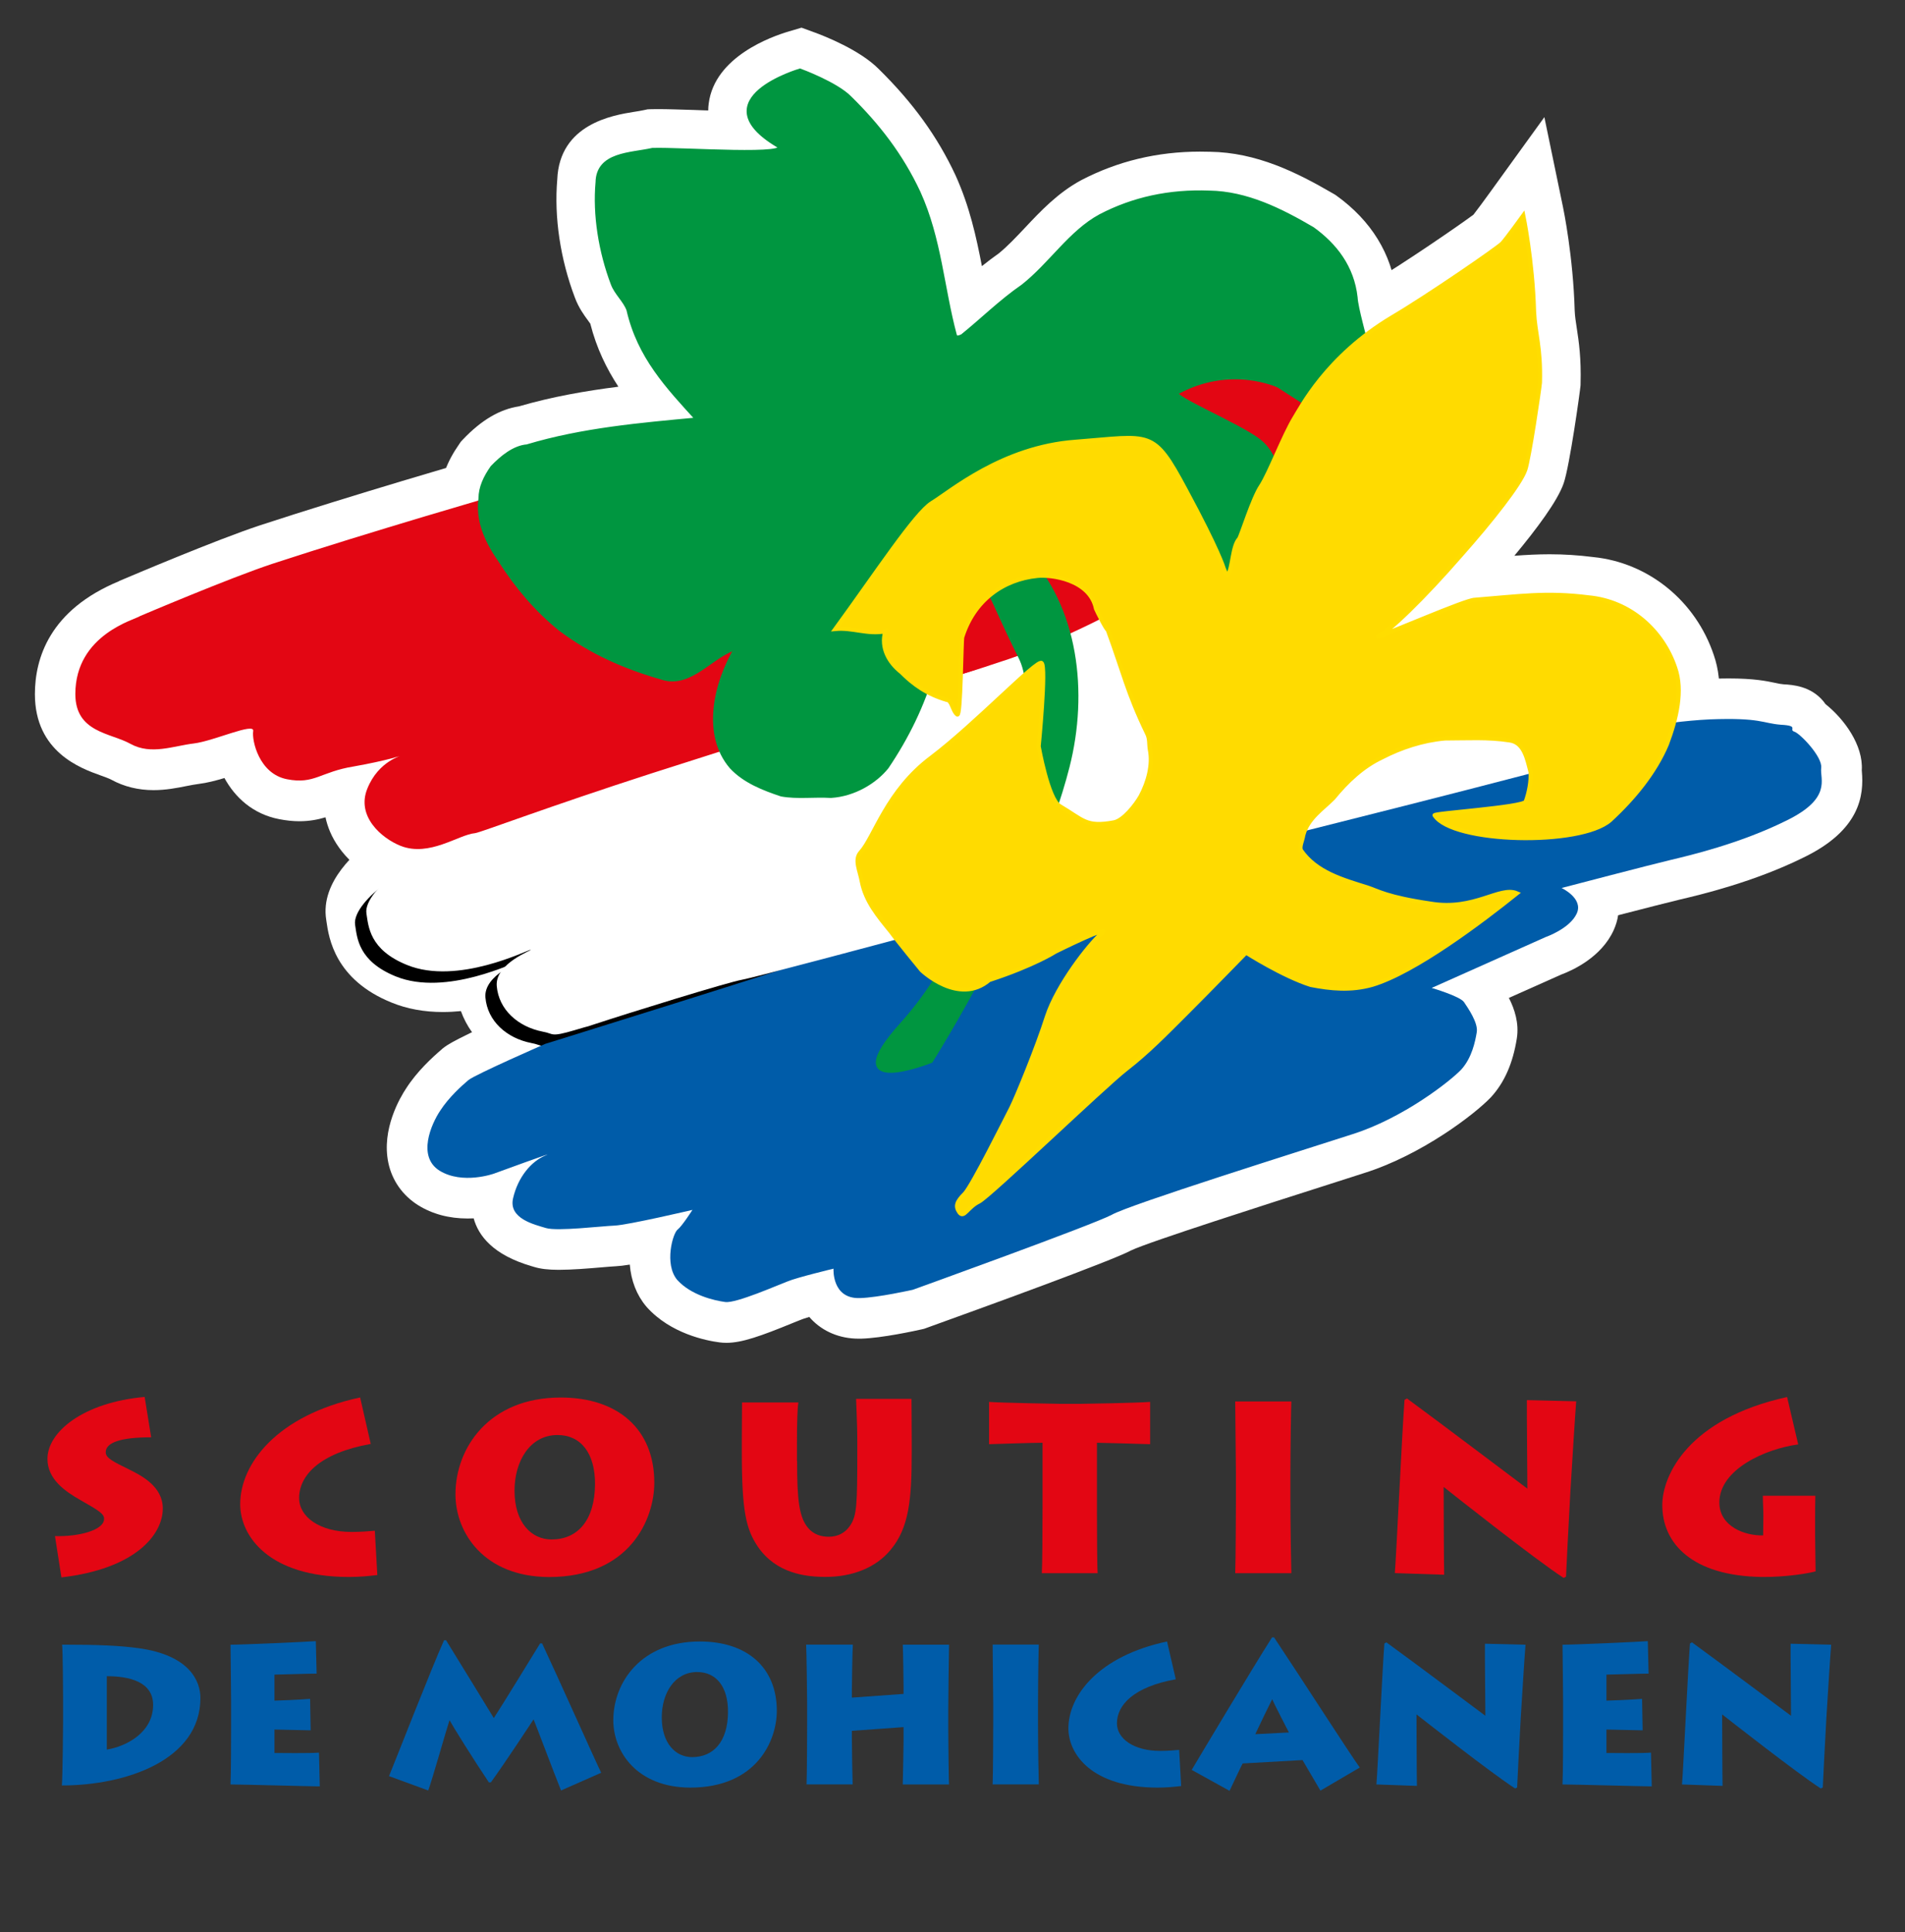 <?xml version="1.0" encoding="utf-8"?>
<!-- Generator: Adobe Illustrator 24.2.1, SVG Export Plug-In . SVG Version: 6.00 Build 0)  -->
<svg version="1.1" xmlns="http://www.w3.org/2000/svg" xmlns:xlink="http://www.w3.org/1999/xlink" x="0px" y="0px"
	 viewBox="0 0 265.76 269.5" style="enable-background:new 0 0 265.76 269.5;" xml:space="preserve">
<rect x="0" y="0" width="265.76" height="269.5" fill="#333333" stroke="none"/>
<style type="text/css">
	.st0{fill:#FFFFFF;}
	.st1{fill:#005CA9;}
	.st2{fill:#E30613;}
	.st3{fill:#009640;stroke:#009640;stroke-width:0.576;}
	.st4{fill:#FFDB00;stroke:#FFDD00;stroke-width:0.576;}
</style>
<g id="Layer_4">
	<path class="st0" d="M134.21,175.04c-2.02,0-3.85-0.98-5.04-2.7c-1.02-1.46-2.89-5.28,1.12-9.55c0.66-0.99,2.35-4.16,5.02-9.43
		c0.33-0.65,0.58-1.15,0.73-1.43c0.43-0.85,2.44-5.67,3.86-9.66c-1.64,0.94-3.47,1.43-5.38,1.43c-5.18,0-9.14-3.55-9.88-4.26
		l-0.24-0.23l-0.21-0.25c-0.33-0.4-3.21-3.9-4.43-5.55l-0.23-0.29c-1.82-2.25-4.09-5.05-4.87-9.06l-0.01-0.05l-0.01-0.05
		c-0.04-0.24-0.11-0.47-0.17-0.7c-0.41-1.53-1.36-5.11,1.39-8.15c0.23-0.32,0.74-1.27,1.11-1.97c1.68-3.16,4.21-7.9,9.34-11.82
		c-1.56-0.88-3-1.99-4.43-3.39c-1.51-1.27-2.64-2.78-3.36-4.42c-0.45-0.06-0.83-0.11-1.13-0.11c-0.07,0-0.14,0-0.21,0.01
		l-12.84,1.48l7.61-10.45c1.42-1.96,2.84-3.95,4.19-5.86c5.52-7.78,8.28-11.59,10.88-13.19c0.39-0.24,0.82-0.55,1.36-0.92
		c3.6-2.5,11.09-7.72,21.24-8.46c1.04-0.08,1.99-0.17,2.86-0.24c1.95-0.17,3.49-0.31,4.91-0.31c7.54,0,10.08,4.73,13.02,10.22
		c0.04,0.06,0.07,0.13,0.1,0.19c0.24-0.46,0.48-0.87,0.73-1.24c0.28-0.43,1.11-2.28,1.66-3.51c0.93-2.06,1.89-4.2,2.84-5.76
		c0.1-0.15,0.16-0.27,0.25-0.41c1.42-2.42,5.73-9.8,15.29-15.51c4.61-2.73,12.48-8.15,14.28-9.5c0.5-0.64,1.53-2.03,2.35-3.17
		l7.54-10.43l2.61,12.6c0.06,0.28,1.41,6.86,1.62,14.38c0.03,0.77,0.15,1.54,0.3,2.51c0.28,1.83,0.62,4.11,0.52,7.72l0,0.13
		l-0.01,0.13c-0.05,0.68-1.51,11.2-2.35,13.61c-0.84,2.45-3.79,6.39-6.88,10.1c1.62-0.12,3.24-0.21,4.92-0.21
		c2.03,0,4.02,0.13,6.08,0.39c7.71,0.77,14.31,6.13,16.83,13.68c1.35,3.89,0.96,8.64-1.23,14.46l-0.04,0.1l-0.04,0.1
		c-1.83,4.34-4.96,8.57-9.32,12.57l-0.06,0.05l-0.06,0.05c-2.1,1.83-5.24,2.81-8.32,3.33l2.54,1.09l-7.38,5.91
		c-9.51,7.62-16.97,12.26-22.17,13.79c-1.83,0.51-3.61,0.75-5.51,0.75c-1.72,0-3.54-0.2-5.72-0.62l-0.31-0.06l-0.31-0.1
		c-2.13-0.67-4.44-1.78-6.34-2.8c-1.65,1.68-3.67,3.74-5.3,5.37l-0.75,0.75c-2.73,2.74-5.09,5.1-8.18,7.51
		c-1.19,0.92-5.7,5.1-9.32,8.46c-8.98,8.32-10.71,9.84-12.01,10.54c-0.07,0.06-0.13,0.13-0.19,0.19
		C138.36,173.48,136.78,175.04,134.21,175.04L134.21,175.04z M188.29,116.94c1.05,0.48,2.33,0.88,3.65,1.29l0.53,0.16
		c0.47,0.15,0.84,0.3,1.26,0.47c0.97,0.38,2.27,0.9,5.92,1.47c-1.79-0.84-3.28-1.97-4.27-3.49l-1.28-1.97l0.48-2.32
		c0.15-0.68,0.36-1.26,0.63-1.76c-1.6,0.76-3.09,2.04-4.84,4.17l-0.17,0.21l-0.19,0.19c-0.42,0.42-0.88,0.83-1.34,1.24
		C188.54,116.71,188.42,116.82,188.29,116.94L188.29,116.94z M151.78,108.21c0.32,0.2,0.61,0.39,0.88,0.57
		c0.26,0.17,0.57,0.37,0.77,0.49c0.01,0,0.02,0,0.04,0c0.24-0.27,0.51-0.64,0.71-0.96c0.63-1.24,0.76-2.23,0.69-2.61
		c-0.11-0.6-0.15-1.06-0.17-1.41c-1.67-3.51-2.56-6.02-3.47-8.72c-0.04,2.06-0.25,4.74-0.59,8.29
		C150.95,105.5,151.42,107.25,151.78,108.21L151.78,108.21z M145.38,85.96l-0.02,0l-0.09,0c-1.59,0.16-3.59,0.83-4.87,2.92
		c1.94-1.58,3.14-2.09,4.84-2.09h1.99l0.47,0.37c-0.02-0.05-0.04-0.1-0.06-0.16l-0.19-0.48l-0.03-0.13
		C147.01,86.19,146.17,85.96,145.38,85.96L145.38,85.96z"/>
	<path class="st0" d="M124.25,155.02c-4.69,0-6.43-3.11-6.86-4.07c-2.14-4.82,2.17-9.59,4.23-11.89
		c12.38-13.71,18.06-40.18,15.7-44.83c-0.38-0.75-0.71-1.44-1.02-2.07c-1.38,6.22-4.01,12.23-7.89,17.98l-0.13,0.19l-0.15,0.18
		c-2.81,3.51-7.35,5.86-11.86,6.15l-0.34,0.02l-0.34-0.02c-0.33-0.02-0.67-0.02-0.99-0.02c-0.41,0-0.82,0.01-1.23,0.02l-0.1,0
		c-0.49,0.01-0.98,0.02-1.46,0.02c-1,0-2.33-0.03-3.8-0.3l-0.4-0.07l-0.38-0.13c-3.28-1.09-6.68-2.5-9.33-5.35l-0.07-0.08
		l-0.07-0.08c-2.62-3.04-3.66-6.64-3.67-10.26c-0.09,0-0.19,0-0.28,0c-1,0-2-0.15-2.98-0.44l0.01,0c-6.55-1.9-11.52-4.29-16.12-7.75
		l-0.08-0.06l-0.08-0.07c-3.62-2.94-6.74-6.5-9.53-10.87c-2.89-4.15-4.07-8.12-3.63-12.12c0.09-2.38,0.96-4.72,2.66-7.15l0.24-0.35
		l0.29-0.31c2.56-2.69,5.12-4.2,7.81-4.61c4.6-1.34,9.25-2.15,13.87-2.74c-1.66-2.53-3.05-5.38-3.92-8.79
		c-0.09-0.13-0.21-0.29-0.3-0.42c-0.56-0.76-1.33-1.81-1.85-3.22c-2.03-5.35-2.91-11.21-2.46-16.46c0.3-7.77,7.81-8.98,10.66-9.44
		c0.5-0.08,0.98-0.15,1.43-0.25l0.51-0.11l0.52-0.02c0.28-0.01,0.6-0.01,0.97-0.01c1.28,0,3.01,0.06,5.01,0.12l0.78,0.03
		c0.39,0.01,0.79,0.02,1.18,0.04c0-0.34,0.03-0.67,0.07-0.98c0.84-6.52,8.75-9.33,11.16-10.04l1.79-0.53l1.75,0.64
		c1.46,0.53,6.37,2.46,9.01,5.12l-0.01-0.01c4.79,4.71,8.2,9.42,10.73,14.84c1.97,4.35,2.89,8.57,3.68,12.67
		c0.75-0.6,1.54-1.2,2.36-1.78c1.22-0.99,2.4-2.25,3.65-3.57c2.14-2.28,4.57-4.87,7.83-6.63c5.09-2.66,10.64-3.99,16.57-3.99
		c0.47,0,0.94,0.01,1.41,0.02c6.49,0.09,12.09,2.86,17.18,5.83l0.23,0.13l0.22,0.15c4.85,3.48,7.74,8.17,8.34,13.54l0.02,0.18
		l0.01,0.18c0.06,0.56,0.62,2.74,0.89,3.79c0.26,1,0.48,1.88,0.58,2.4l0.01,0.05l0.01,0.05c0.74,4.07-0.25,7.61-1.28,10.18
		l12.2,7.87l-18.83,0.24c-0.08,0-0.16,0-0.23,0c-0.98,0-1.53-0.13-4.5-1.95c1.13,3.4,1.25,6.74,1.16,7.93l-0.01,0.18l-0.03,0.18
		c-0.68,4.75-8.22,15.1-14.24,15.1c-0.71,0-1.4-0.11-2.05-0.34c-0.22,0.03-0.52,0.07-0.76,0.11c-0.89,0.13-2.11,0.32-3.64,0.38
		c-0.19,0.01-0.39,0.01-0.58,0.01c-3.22,0-5.21-1.16-6.52-1.93c-0.57-0.33-0.81-0.47-1.09-0.55c-0.73-0.15-1.44-0.32-2.12-0.51
		c2.48,7.12,2.8,15.5,0.68,23.85c-4.81,18.98-19.17,41.76-19.77,42.72l-0.99,1.56l-1.72,0.68
		C130.91,153.68,127.28,155.02,124.25,155.02L124.25,155.02z"/>
	<path class="st0" d="M77.42,149.95c-1.27,0-2.19-0.31-2.63-0.46l-0.1-0.03c-5.01-0.98-8.87-4.21-10.39-8.43
		c-0.83,0.08-1.67,0.13-2.52,0.13c-2.6,0-5-0.44-7.13-1.31c-7.95-3.2-8.78-9.08-9.1-11.29l-0.04-0.28
		c-0.86-5.36,4.36-9.69,6.64-11.3c2.86-1.96,7.14-3.9,9.92-4.88l0.07-0.03l0.07-0.02l2.72-0.88c0.97-0.32,1.78-0.58,2.49-0.81
		c7.83-2.71,23.91-8.35,24.9-8.73l-0.22,0.09c2.41-0.96,40.16-13.23,43.62-13.96c2.3-0.51,13.93-5.63,16.12-6.98
		c1.15-0.96,2.4-1.59,13.47-2.8c3.25-0.35,11.48-1.18,17.5-1.18c3.82,0,5.94,0.31,7.56,1.11c4.62,2.31,4.69,7.5,4.72,10.98
		c4.43-0.93,10.88-1.87,16.81-1.87c8.37,0,13.64,1.96,16.14,5.98c3.01,4.87,2.76,8.69,2.03,11.04c-0.95,3.04-3.24,5.47-6.45,6.85
		c-2.54,1.06-32.25,8.54-49.8,12.92c-19.91,5.38-66.24,17.86-69.33,18.42c-1.87,0.39-13.93,4.08-20.03,6.09
		c-0.77,0.26-0.92,0.3-1.28,0.39c-0.11,0.03-0.45,0.13-1.39,0.41C79.99,149.65,78.71,149.95,77.42,149.95L77.42,149.95z"/>
	<path class="st0" d="M58.3,124.09c-1.55,0-3.04-0.28-4.45-0.82c-3.58-1.43-6.48-4.14-7.81-7.27c-0.28-0.66-0.49-1.33-0.63-2
		c-1.03,0.31-2.22,0.55-3.65,0.55c-0.9,0-1.82-0.1-2.8-0.29c-3.71-0.71-6.19-3.07-7.65-5.74c-1.22,0.37-2.43,0.68-3.56,0.82
		c-0.51,0.06-1.1,0.18-1.73,0.3c-1.35,0.27-2.88,0.57-4.6,0.57c-2.14,0-4.12-0.49-5.88-1.45c-0.33-0.18-0.97-0.41-1.53-0.61
		c-2.74-0.98-9.14-3.27-9.14-11.33c0-4.98,2.04-11.74,11.73-15.75l0.05-0.04l0.69-0.29c0.52-0.22,12.8-5.45,18.97-7.48
		c12.78-4.18,28.37-8.72,35.03-10.67l1.59-0.47c3.56-1.1,12.39-3.77,22.06-6.71l13.63-4.14c9.66-2.92,20.61-6.21,21.85-6.55
		l0.04-0.01l0.12-0.03c0.53-0.13,3.48-1.02,6.6-1.96c29.27-8.81,41.68-12.09,45.8-12.09c2.65,0,4.2,1.17,5.04,2.15l-0.07-0.08
		c0.14,0.16,0.31,0.34,0.51,0.55c2.23,2.39,7.47,7.98,7.13,16.09c-0.36,8.62-13.43,26.12-17.22,28.14l-0.1,0.05l-0.1,0.05
		c-0.78,0.38-1.72,0.83-15.16,3.65c0.13,10.46-13.53,14.07-18.12,15.28c-0.22,0.06-0.4,0.11-0.55,0.15
		c-1.79,0.71-7.19,2.45-28.7,9.29c-7.6,2.41-15.73,5-23.03,7.34c-8.77,2.82-15.7,5.27-19.84,6.73c-4.08,1.44-4.78,1.68-5.62,1.81
		l-0.19,0.03l-0.02,0c-0.28,0.08-0.85,0.31-1.29,0.49C63.83,123.08,61.29,124.09,58.3,124.09L58.3,124.09z"/>
	<path class="st0" d="M101.35,187.3c-0.35,0-0.67-0.02-0.96-0.06c-1.93-0.25-6.84-1.24-10.14-4.9l-0.06-0.07l-0.06-0.07
		c-1.31-1.56-2.09-3.56-2.27-5.81c-0.8,0.13-1.48,0.21-1.94,0.23c-0.42,0.02-1.13,0.08-1.96,0.15c-1.86,0.16-4.17,0.35-6.02,0.35
		c-1.47,0-2.53-0.13-3.45-0.41l-0.33-0.1c-5.37-1.56-7.42-4.25-8.08-6.67c-0.27,0.01-0.55,0.02-0.84,0.02c-2.6,0-4.92-0.62-6.9-1.85
		c-2.18-1.37-3.64-3.45-4.16-5.9c-1-4.69,1.65-9.15,2.48-10.4c1.53-2.38,3.59-4.27,5-5.48l0.06-0.06l0.07-0.05
		c0.56-0.45,1.61-1.3,12.01-5.84l0.29-0.12l0.3-0.09c14.17-4.4,36.23-11.32,38.93-12.33c4.14-1.55,46.12-13.07,49.06-13.7
		c1.45-0.32,13.04-3.83,20.7-6.15c8.01-2.42,13-3.93,14.44-4.31c3.35-0.89,25.42-6.76,25.42-6.76l0.06-0.01l0.06-0.02
		c0.31-0.07,7.65-1.84,15.21-2.2c1.13-0.04,2.06-0.06,2.88-0.06c3.56,0,5.26,0.36,6.5,0.62c0.5,0.11,0.79,0.17,1.18,0.2
		c1.26,0.07,3.78,0.24,5.54,2.36c0.09,0.11,0.2,0.25,0.3,0.4c2.61,2.08,5.29,5.74,5.06,9.24l0.01,0.13
		c0.3,3.33-0.21,8.19-8.12,12.02c-6.93,3.43-14.37,5.19-17.17,5.85l-0.13,0.03c-1.27,0.3-5.1,1.28-8.58,2.18
		c-0.1,0.7-0.31,1.39-0.62,2.08c-1.71,3.78-5.74,5.61-7.33,6.2l-7.29,3.25c0.8,1.57,1.44,3.53,1.11,5.64
		c-0.55,3.48-1.73,6.16-3.61,8.21l-0.04,0.04l-0.04,0.04c-2.13,2.23-9.52,7.96-17.64,10.51c-1.32,0.43-3.28,1.05-5.58,1.79
		c-7.33,2.34-24.45,7.81-26.88,8.98l-0.04,0.02c-2.62,1.42-20.82,8.03-28.52,10.8l-0.33,0.12l-0.34,0.08
		c-0.9,0.2-5.54,1.22-8.47,1.3c-0.09,0-0.22,0-0.34,0c-2.61,0-4.97-0.98-6.63-2.75c-0.09-0.09-0.17-0.19-0.25-0.28
		c-0.41,0.12-0.72,0.22-0.88,0.28l-0.12,0.05l-0.09,0.03c-0.22,0.08-0.6,0.24-1.08,0.43C106.06,186.4,103.47,187.3,101.35,187.3
		L101.35,187.3z"/>
	<g>
		<g>
			<path class="st0" d="M254.06,107.12c0.21-1.57-3.01-4.85-3.76-5.06c-0.82-0.27,0.75-0.82-1.85-0.96c-2.6-0.2-2.8-1.03-9.91-0.75
				c-1.71,0.08-3.42,0.25-5.03,0.44c0.72-2.67,0.97-5.34,0.18-7.62c-1.71-5.13-6.22-9.3-12.1-9.84c-5.88-0.75-9.77-0.14-15.86,0.34
				c-1.3,0-12.44,4.92-13.74,5.19c1.37-0.27,6.83-5.67,11.76-11.35c4.37-4.92,8.34-9.98,9.02-11.96c0.55-1.57,1.98-11.28,2.05-12.17
				c0.14-4.99-0.68-6.83-0.82-9.91c-0.2-7.11-1.5-13.4-1.5-13.4s-2.32,3.21-2.94,3.89c-0.68,0.68-10.18,7.25-15.38,10.32
				c-1.42,0.85-2.7,1.74-3.87,2.65c-0.46-1.83-1.14-4.4-1.19-5.45c-0.48-4.24-2.87-7.31-6.01-9.57c-4.44-2.6-9.23-4.99-14.42-5.06
				c-5.54-0.21-10.59,0.89-15.17,3.28c-4.17,2.26-6.9,6.7-10.8,9.78c-3.08,2.12-5.74,4.78-8.48,6.97c-0.48,0.2-0.89,0.34-1.03-0.14
				c-1.78-6.63-2.12-13.4-5.06-19.89c-2.46-5.26-5.74-9.43-9.57-13.19c-1.91-1.98-6.97-3.83-6.97-3.83s-13.74,4.03-3.14,10.39
				c2.87,1.78-13.46,0.55-17.43,0.68c-3.08,0.68-7.59,0.55-7.66,4.51c-0.41,4.51,0.41,9.64,2.12,14.15c0.48,1.3,1.71,2.33,2.19,3.62
				c1.5,6.56,5.47,10.73,9.64,15.31c-8,0.75-16.06,1.44-23.79,3.76c-1.78,0.14-3.49,1.5-4.85,2.94c-0.96,1.37-1.64,2.8-1.64,4.3
				c-0.01,0.07-0.01,0.13-0.01,0.2c-7.81,2.3-19.19,5.69-28.97,8.89c-6.01,1.98-18.52,7.31-18.52,7.31
				c-0.61,0.48-9.02,2.53-9.02,10.87c0,5.4,4.92,5.4,7.72,6.97c2.87,1.57,5.95,0.27,8.82-0.07c2.8-0.34,8.54-3.01,8.27-1.71
				c-0.21,1.3,0.82,5.95,4.72,6.7c3.83,0.75,4.65-1.02,9.3-1.78c3.48-0.61,5.57-1.19,6.41-1.44c-0.95,0.34-3.27,1.46-4.5,4.52
				c-1.57,3.83,1.91,6.9,4.65,8c4.03,1.57,8.07-1.57,10.39-1.78c0.89-0.14,10.18-3.69,24.61-8.34c3.13-1,6.42-2.05,9.75-3.12
				c0.01,0.02,0.02,0.04,0.02,0.06c-3.64,1.2-6.1,2.02-6.29,2.1c-0.68,0.27-17.63,6.22-25.15,8.82c-1.3,0.41-2.94,0.96-5.26,1.71
				c-2.32,0.82-6.15,2.53-8.54,4.17c-2.32,1.64-4.58,4.1-4.31,5.81c0.27,1.78,0.41,5.06,5.67,7.18c7.04,2.87,16.82-2.12,17.23-2.12
				c0.41,0-4.99,1.85-4.72,5.06c0.27,3.28,2.94,5.67,6.43,6.36c1.57,0.27,0.96,0.82,4.44-0.21c2.73-0.82,1.09-0.27,2.53-0.75
				c5.19-1.71,18.87-5.95,20.85-6.29c0.37-0.06,2.14-0.5,4.86-1.21c-11.42,3.66-32.34,10.16-32.34,10.16s-9.71,4.24-10.73,5.06
				c-0.96,0.82-2.73,2.39-3.96,4.3c-1.23,1.85-3.21,6.36-0.07,8.34c3.21,1.98,7.59,0.41,7.59,0.41s9.16-3.35,7.18-2.53
				c-1.98,0.82-3.83,3.01-4.51,5.95c-0.68,2.87,3.01,3.69,4.58,4.17c1.57,0.48,7.79-0.27,9.57-0.34c1.85-0.07,10.87-2.19,10.87-2.19
				s-1.44,2.25-2.05,2.73c-0.68,0.48-1.91,4.85-0.07,7.04c1.91,2.12,5.13,2.87,6.7,3.08c1.5,0.2,7.38-2.39,8.68-2.87
				c1.3-0.55,6.42-1.78,6.42-1.78s-0.27,4.24,3.69,4.1c2.53-0.07,7.38-1.16,7.38-1.16s25.22-9.09,27.75-10.46
				c2.53-1.44,26.32-8.89,33.49-11.21c7.18-2.26,13.74-7.45,15.24-9.02c1.5-1.64,1.98-3.97,2.19-5.26c0.21-1.3-1.23-3.35-1.78-4.17
				c-0.55-0.82-4.51-1.98-4.51-1.98l15.93-7.11c0,0,3.35-1.16,4.31-3.28c0.96-2.12-2.12-3.55-2.12-3.55s12.58-3.28,15.17-3.9
				c2.6-0.61,9.64-2.26,16.13-5.47C255.64,111.36,253.86,108.69,254.06,107.12z M134.04,94.11c4.48-1.44,7.51-2.44,8.19-2.72
				c0,0.01,0.01,0.02,0.01,0.02c-2.34,0.95-4.35,1.68-5.34,1.9C136.48,93.4,135.47,93.69,134.04,94.11L134.04,94.11z"/>
		</g>
	</g>
</g>
<g id="Layer_3">
	<g>
		<g>
			<path class="st1" d="M8.8,236.82c0-0.58-0.03-6.65-0.14-7.42c5.1,0,8.07,0.14,10.65,0.49c7.27,0.99,8.65,4.72,8.65,6.95
				c0,8.65-10.38,12.2-19.33,12.2c0.11-1.26,0.17-8.08,0.17-8.82V236.82z M14.9,244.04c2.72-0.44,6.46-2.39,6.46-6.23
				c0-3.24-3.33-4.01-6.46-4.01V244.04z"/>
			<path class="st1" d="M44.61,249.17c-1,0-11.01-0.27-12.45-0.27c0.08-1.46,0.08-7.33,0.08-7.96v-3.68c0-0.44-0.06-7.06-0.08-7.85
				c1.55,0,10.87-0.41,11.9-0.5l0.11,4.53c-1.03,0-5.38,0.14-5.88,0.14v3.63c0.55,0,3.74-0.14,4.97-0.25l0.08,4.39
				c-0.75,0-4.44-0.11-5.05-0.11v3.27c0.72,0,4.91,0.06,6.21-0.05L44.61,249.17z"/>
			<path class="st1" d="M54.27,247.74c0.47-1.1,6.08-15.46,7.68-18.95h0.28c1.69,2.72,5.8,9.45,6.66,10.85
				c1.08-1.62,4.99-8.05,6.46-10.41h0.28c1.92,4.07,7.49,16.53,8.24,18.04l-5.6,2.47c-0.89-2.2-3.52-9.18-3.83-9.92
				c-0.33,0.5-3.88,5.91-5.96,8.79h-0.28c-2.14-3.19-5.05-7.85-5.49-8.68c-0.47,1.43-2.47,8.51-2.97,9.81L54.27,247.74z"/>
			<path class="st1" d="M85.56,239.95c0-5.3,3.88-10.99,12.07-10.99c6.6,0,10.74,3.63,10.74,9.67c0,4.15-2.8,10.71-12.09,10.71
				C88.86,249.31,85.56,244.34,85.56,239.95z M101.56,238.82c0.03-3.54-1.64-5.6-4.3-5.6c-3.16,0-4.94,2.97-4.94,6.32
				c0,3.68,1.97,5.55,4.24,5.55C99.56,245.08,101.53,242.91,101.56,238.82z"/>
			<path class="st1" d="M112.52,248.9c0.06-1.21,0.08-7.63,0.08-8.35v-2.97c0-0.47-0.08-7.53-0.14-8.18h6.52
				c-0.06,0.49-0.14,5.79-0.14,6.29v1.1l7.21-0.52v-1.16c0-0.47-0.06-5.11-0.11-5.71h6.46c-0.03,0.66-0.11,8.35-0.11,9.01v2.75
				c0,0.36,0.05,7.22,0.11,7.74h-6.46c0.03-0.93,0.11-5.38,0.11-5.91v-2.09l-7.21,0.52v0.99c0,1.24,0.08,5.85,0.11,6.48H112.52z"/>
			<path class="st1" d="M144.81,240.6c0,2.75,0.08,7.66,0.11,8.29h-6.44c0.06-1.21,0.08-7.63,0.08-8.35v-2.97
				c0-0.47-0.08-7.53-0.08-8.18h6.44c-0.03,0.49-0.11,4.94-0.11,8.24V240.6z"/>
			<path class="st1" d="M164.78,249.12c-0.97,0.11-1.97,0.22-3.28,0.22c-9.1,0-12.45-4.59-12.45-8.27c0-4.56,4.19-10.08,13.76-12.11
				l1.22,5.27c-5.85,1.05-8.21,3.57-8.21,6.15c0,2.12,2.33,3.84,6.02,3.84c1.11,0,2-0.08,2.66-0.14L164.78,249.12z"/>
			<path class="st1" d="M166.25,246.87c0.83-1.4,8.52-14.28,11.21-18.48h0.28c3.33,4.97,10.79,16.59,11.96,18.15l-5.49,3.22
				c-0.8-1.35-2.22-3.79-2.5-4.26l-8.35,0.47c-0.22,0.39-1.22,2.53-1.83,3.82L166.25,246.87z M179.81,241.65
				c-0.78-1.56-1.83-3.51-2.33-4.64c-0.67,1.32-1.64,3.35-2.36,4.88L179.81,241.65z"/>
			<path class="st1" d="M192.02,248.9c0.17-1.95,0.83-16.01,1.11-19.66l0.28-0.16c3.94,2.86,12.84,9.53,13.81,10.24
				c0-1.51-0.09-8.87-0.06-10.05l5.66,0.14c-0.17,2.14-0.42,6.23-0.67,10.24c-0.22,3.98-0.42,7.88-0.5,9.67l-0.28,0.14
				c-3.33-2.14-13.34-10-13.76-10.33c0,1.13,0.03,9.06,0.06,9.97L192.02,248.9z"/>
			<path class="st1" d="M230.43,249.17c-1,0-11.01-0.27-12.45-0.27c0.08-1.46,0.08-7.33,0.08-7.96v-3.68c0-0.44-0.06-7.06-0.08-7.85
				c1.55,0,10.87-0.41,11.9-0.5l0.11,4.53c-1.02,0-5.38,0.14-5.88,0.14v3.63c0.55,0,3.75-0.14,4.97-0.25l0.08,4.39
				c-0.75,0-4.44-0.11-5.05-0.11v3.27c0.72,0,4.91,0.06,6.21-0.05L230.43,249.17z"/>
			<path class="st1" d="M234.65,248.9c0.17-1.95,0.83-16.01,1.11-19.66l0.28-0.16c3.94,2.86,12.84,9.53,13.82,10.24
				c0-1.51-0.08-8.87-0.06-10.05l5.66,0.14c-0.17,2.14-0.42,6.23-0.67,10.24c-0.22,3.98-0.42,7.88-0.5,9.67l-0.28,0.14
				c-3.33-2.14-13.34-10-13.76-10.33c0,1.13,0.03,9.06,0.06,9.97L234.65,248.9z"/>
		</g>
	</g>
	<path d="M49.54,129c-0.27-1.71,1.98-4.17,4.31-5.81c2.39-1.64,6.22-3.35,8.54-4.17c2.32-0.75,3.96-1.3,5.26-1.71
		c7.52-2.6,24.47-8.55,25.15-8.82c0.75-0.34,39.24-12.92,42.52-13.6c3.21-0.68,17.02-6.83,18.46-8.07
		c0.96-0.82,28.91-4.03,32.54-2.25c3.55,1.78-1.16,13.94,5.33,12.17c6.43-1.78,26.45-4.92,30.01,0.82c3.55,5.74,0.68,8.61-1.85,9.71
		c-2.46,1.03-49.01,12.65-49.01,12.65s-66.3,17.91-68.83,18.32c-1.98,0.34-15.65,4.58-20.85,6.29c-1.44,0.48,0.21-0.07-2.53,0.75
		c-3.49,1.03-2.87,0.48-4.44,0.21c-3.49-0.68-6.15-3.08-6.43-6.36c-0.27-3.21,5.13-5.06,4.72-5.06c-0.41,0-10.18,4.99-17.23,2.12
		C49.96,134.06,49.82,130.78,49.54,129L49.54,129L49.54,129z"/>
	<path class="st1" d="M76.07,145.6c0,0,35.41-11,39.23-12.44c3.83-1.44,45.39-12.85,48.26-13.47c2.8-0.62,32.06-9.64,35.41-10.53
		c3.35-0.89,25.43-6.77,25.43-6.77s7.04-1.71,14.15-2.05c7.11-0.27,7.31,0.55,9.91,0.75c2.6,0.14,1.03,0.68,1.85,0.96
		c0.75,0.2,3.96,3.49,3.76,5.06c-0.2,1.57,1.57,4.24-4.92,7.38c-6.49,3.21-13.53,4.85-16.13,5.47c-2.6,0.61-15.17,3.9-15.17,3.9
		s3.08,1.44,2.12,3.55c-0.96,2.12-4.31,3.28-4.31,3.28l0,0l-15.93,7.11l0,0c0,0,3.96,1.16,4.51,1.98c0.55,0.82,1.98,2.87,1.78,4.17
		c-0.21,1.3-0.68,3.62-2.19,5.26c-1.5,1.57-8.07,6.77-15.24,9.02c-7.18,2.32-30.96,9.77-33.49,11.21
		c-2.53,1.37-27.75,10.46-27.75,10.46s-4.85,1.09-7.38,1.16c-3.96,0.14-3.69-4.1-3.69-4.1s-5.13,1.23-6.42,1.78
		c-1.3,0.48-7.18,3.08-8.68,2.87c-1.57-0.21-4.78-0.96-6.7-3.08c-1.85-2.19-0.62-6.56,0.07-7.04c0.61-0.48,2.05-2.73,2.05-2.73
		s-9.02,2.12-10.87,2.19c-1.78,0.07-8,0.82-9.57,0.34c-1.57-0.48-5.26-1.3-4.58-4.17c0.68-2.94,2.53-5.13,4.51-5.95
		c1.98-0.82-7.18,2.53-7.18,2.53s-4.37,1.57-7.59-0.41c-3.15-1.98-1.16-6.49,0.07-8.34c1.23-1.91,3.01-3.49,3.96-4.3
		C66.37,149.84,76.07,145.6,76.07,145.6L76.07,145.6L76.07,145.6z"/>
	<path class="st2" d="M19.54,85.93c0,0,12.51-5.33,18.52-7.31C51.88,74.1,68.9,69.18,74.5,67.54c5.33-1.64,21.8-6.63,35.75-10.87
		c11.07-3.35,20.64-6.22,21.67-6.49c2.39-0.55,50.24-15.58,51.81-13.74c1.57,1.78,6.49,6.22,6.22,12.64
		c-0.27,6.49-12.17,22.28-14.22,23.38c-2.12,1.03-37.53,8-37.53,8s18.32-7.25,19.14,0.27c0.75,7.52-14.22,10.18-14.97,10.6
		c-0.75,0.48-29.73,9.57-51.47,16.54c-14.42,4.65-23.72,8.2-24.61,8.34c-2.32,0.2-6.36,3.35-10.39,1.78c-2.73-1.09-6.22-4.17-4.65-8
		c1.57-3.9,4.92-4.65,4.92-4.65s-2.19,0.75-6.83,1.57c-4.65,0.75-5.47,2.53-9.3,1.78c-3.9-0.75-4.92-5.4-4.72-6.7
		c0.27-1.3-5.47,1.37-8.27,1.71c-2.87,0.34-5.95,1.64-8.82,0.07c-2.8-1.57-7.72-1.57-7.72-6.97C10.52,88.46,18.93,86.41,19.54,85.93
		L19.54,85.93L19.54,85.93z"/>
	<path class="st0" d="M51.12,127.42c-0.27-1.71,1.98-4.17,4.31-5.81c2.39-1.64,6.22-3.35,8.54-4.17c2.32-0.75,3.96-1.3,5.26-1.71
		c7.52-2.6,24.47-8.54,25.15-8.82c0.75-0.34,39.24-12.92,42.52-13.6c3.21-0.68,17.02-6.83,18.46-8.06
		c0.96-0.82,28.91-4.03,32.54-2.26c3.56,1.78-1.16,13.95,5.33,12.17c6.43-1.78,26.45-4.92,30.01,0.82c3.55,5.74,0.68,8.61-1.85,9.7
		c-2.46,1.03-49.01,12.65-49.01,12.65s-66.3,17.91-68.83,18.32c-1.98,0.34-15.65,4.58-20.85,6.29c-1.44,0.48,0.21-0.07-2.53,0.75
		c-3.49,1.03-2.87,0.48-4.44,0.21c-3.49-0.68-6.15-3.08-6.43-6.36c-0.27-3.21,5.13-5.06,4.72-5.06c-0.41,0-10.18,4.99-17.23,2.12
		C51.53,132.48,51.4,129.2,51.12,127.42L51.12,127.42L51.12,127.42z"/>
	<path class="st3" d="M175.66,61.53c2.94,2.25,3.62,8.07,3.49,9.84c-0.48,3.35-7.24,10.94-8.88,10.19c-1.64-0.75-3.14,0.07-6.43,0.2
		c-3.21,0.14-3.9-1.64-6.7-2.33c-5.74-1.09-10.46-4.51-16.41-6.01c0,0-0.41,0.89-0.68,1.43c1.16,0.62,1.98,1.78,2.8,2.26
		c7.38,7.59,8.68,19.55,6.08,29.8c-4.65,18.32-19.07,41.08-19.07,41.08s-13.47,5.33-4.03-5.12c12.65-14.01,20.71-43,16.54-51.2
		c-4.85-9.71-3.49-9.02-7.31-12.03c-1.03-0.89-1.71-1.57-2.74-2.46c-0.27,0.61-0.54,1.16-0.68,1.5c0.75,10.46-2.25,19.89-7.93,28.3
		c-1.64,2.05-4.58,3.83-7.79,4.03c-2.39-0.14-4.65,0.2-6.9-0.2c-2.46-0.82-5.13-1.85-6.97-3.83c-3.9-4.51-2.26-11.69,0.75-16.68
		c-3.62,1.09-6.42,5.47-10.39,4.24c-5.19-1.5-9.84-3.49-14.29-6.84c-3.28-2.67-6.02-5.88-8.41-9.64c-1.91-2.74-3.08-5.54-2.67-8.55
		c0-1.5,0.68-2.94,1.64-4.3c1.37-1.44,3.08-2.8,4.85-2.94c7.72-2.32,15.79-3.01,23.79-3.76c-4.17-4.58-8.14-8.75-9.64-15.31
		c-0.48-1.3-1.71-2.32-2.19-3.62c-1.71-4.51-2.53-9.64-2.12-14.15c0.07-3.97,4.58-3.83,7.66-4.51c3.97-0.14,20.3,1.09,17.43-0.68
		c-10.59-6.36,3.14-10.39,3.14-10.39s5.06,1.85,6.97,3.83c3.83,3.76,7.11,7.93,9.57,13.19c2.94,6.49,3.28,13.26,5.06,19.89
		c0.14,0.48,0.55,0.34,1.03,0.14c2.73-2.19,5.4-4.85,8.48-6.97c3.9-3.08,6.63-7.52,10.8-9.78c4.58-2.39,9.64-3.49,15.17-3.28
		c5.2,0.07,9.98,2.46,14.42,5.06c3.14,2.26,5.54,5.33,6.01,9.57c0.07,1.44,1.3,5.67,1.57,7.04c1.09,6.02-3.62,10.8-2.46,11.55
		c1.09,0.75-9.84-6.29-9.84-6.29s-6.7-3.21-14.22,0.96C163.22,55.38,172.79,59.27,175.66,61.53L175.66,61.53L175.66,61.53z"/>
	<path class="st4" d="M123.51,88.05c-0.68,2.33,0.55,4.37,2.19,5.67c1.78,1.78,3.62,3.08,6.36,3.9c0.75,0,0.82,1.57,1.5,2.05
		c0.48,0.27,0.54-10.25,0.68-10.8c1.64-5.19,5.74-8.06,10.46-8.54c1.91-0.21,7.38,0.48,8.2,4.58c0.14,0.34,1.44,2.94,1.64,2.94
		c2.19,5.94,2.73,8.75,5.47,14.42c0.41,0.75,0.27,1.57,0.41,2.32c0.41,2.05-0.21,4.44-1.3,6.49c-0.75,1.3-2.39,3.35-3.69,3.62
		c-3.96,0.75-4.31-0.34-7.59-2.26c-1.64-0.96-2.94-8.34-2.94-8.34s1.09-11.07,0.41-11.62c-0.62-0.55-9.23,8.54-15.38,13.19
		c-6.22,4.65-7.93,11.08-9.84,13.19c-0.96,1.03-0.14,2.53,0.14,4.1c0.55,2.8,2.32,4.86,4.03,6.97c1.09,1.5,4.31,5.4,4.31,5.4
		s5.19,4.99,9.43,1.37c6.29-2.05,9.23-3.96,9.23-3.96s8.27-4.1,6.43-2.53c-1.78,1.57-6.15,7.18-7.59,11.55
		c-1.37,4.31-4.24,11.28-4.99,12.78c-0.82,1.57-5.4,10.8-6.49,11.96c-1.09,1.09-1.37,1.71-0.75,2.6c0.62,0.89,1.16-0.75,2.73-1.5
		c1.57-0.82,17.5-16.13,20.51-18.46c3.07-2.39,5.4-4.79,8.41-7.79c3.35-3.35,8.34-8.48,8.34-8.48s5.13,3.28,9.02,4.51
		c2.8,0.55,5.6,0.82,8.54,0c6.02-1.78,15.45-8.95,20.23-12.78c-2.39-1.03-5.95,2.46-12.03,1.44c-6.08-0.89-7.38-1.78-8.82-2.25
		c-3.48-1.09-7.18-2.12-9.29-5.2c-0.21-0.55,0.21-1.3,0.34-2.12c0.62-2.33,2.67-3.62,4.17-5.13c1.91-2.33,4.1-4.44,6.9-5.74
		c2.53-1.3,5.54-2.32,8.68-2.6c3.15,0,6.02-0.2,9.02,0.27c2.05,0.27,2.46,2.6,2.94,4.44c0.07,1.3-0.21,2.8-0.68,4.1
		c-0.34,0.82-13.19,1.64-12.71,1.92c2.53,3.89,20.3,4.3,24.47,0.68c3.35-3.08,6.29-6.7,7.93-10.59c1.37-3.62,2.26-7.52,1.16-10.66
		c-1.71-5.13-6.22-9.3-12.1-9.84c-5.88-0.75-9.77-0.14-15.86,0.34c-1.3,0-12.44,4.92-13.74,5.19c1.37-0.27,6.83-5.67,11.76-11.35
		c4.37-4.92,8.34-9.98,9.02-11.96c0.55-1.57,1.98-11.28,2.05-12.17c0.14-4.99-0.68-6.83-0.82-9.91c-0.2-7.11-1.5-13.4-1.5-13.4
		s-2.32,3.21-2.94,3.89c-0.68,0.68-10.18,7.25-15.38,10.32c-9.16,5.47-12.78,12.72-13.6,14.01c-1.5,2.46-3.49,7.72-4.65,9.5
		c-1.16,1.71-2.73,6.84-3.07,7.38c-0.96,1.02-0.89,4.03-1.57,5.06c-0.27,0-0.62-1.03-0.62-1.03s-0.68-2.39-5.26-10.87
		c-4.58-8.54-4.72-7.52-15.38-6.7c-10.25,0.75-17.43,6.97-20.03,8.54c-2.32,1.44-7.79,9.78-13.47,17.57
		C118.93,87.5,121.05,88.53,123.51,88.05L123.51,88.05L123.51,88.05z"/>
	<g>
		<g>
			<path class="st2" d="M7.67,214.26c3.27,0.1,6.85-0.81,6.85-2.4c0-0.67-0.57-1.08-3.31-2.63c-2.13-1.21-4.59-2.9-4.59-5.74
				c0-3.78,5.03-7.89,13.56-8.64l0.91,5.63c-4.22,0-6.34,0.71-6.34,2.09c0,0.81,1.08,1.32,3.27,2.4c1.79,0.88,4.69,2.4,4.69,5.43
				c0,3.71-3.88,8.43-14.14,9.62L7.67,214.26z"/>
			<path class="st2" d="M52.64,219.69c-1.18,0.14-2.4,0.27-3.98,0.27c-11.07,0-15.15-5.63-15.15-10.16c0-5.6,5.09-12.38,16.73-14.88
				l1.48,6.48c-7.12,1.28-9.99,4.39-9.99,7.56c0,2.6,2.83,4.72,7.32,4.72c1.35,0,2.43-0.1,3.24-0.17L52.64,219.69z"/>
			<path class="st2" d="M63.54,208.43c0-6.51,4.72-13.5,14.68-13.5c8.03,0,13.06,4.45,13.06,11.88c0,5.09-3.41,13.16-14.71,13.16
				C67.55,219.93,63.54,213.82,63.54,208.43z M83.01,207.04c0.03-4.35-1.99-6.88-5.23-6.88c-3.85,0-6,3.64-6,7.76
				c0,4.52,2.39,6.81,5.16,6.81C80.58,214.73,82.97,212.07,83.01,207.04z"/>
			<path class="st2" d="M111.2,203.8c0,5.4,0.27,7.83,1.55,9.34c0.78,0.91,1.82,1.21,2.87,1.21c1.18,0,2.26-0.47,3-1.59
				c0.91-1.38,0.98-2.8,0.98-10.46v-1.28c0-2.33-0.14-4.66-0.17-5.9h7.73c0,0.74,0.03,3.31,0.03,5.97v1.55
				c0,6.48-0.37,10.46-2.94,13.53c-2.06,2.5-5.33,3.78-9.08,3.78c-2.77,0-6.88-0.47-9.45-4.22c-1.65-2.46-2.23-4.96-2.23-13.16
				v-1.82c0-1.55,0.03-4.35,0.03-5.13h7.86c-0.14,0.88-0.2,2.8-0.2,5.87V203.8z"/>
			<path class="st2" d="M145.34,219.42c0.07-0.88,0.1-5.67,0.1-9.34v-8.84c-1.62,0-6.41,0.17-7.46,0.2v-5.9
				c1.52,0.13,9.51,0.27,9.89,0.27h2.93c0.64,0,8-0.13,9.65-0.27v5.9c-0.64-0.03-6.88-0.2-7.42-0.2v9.38c0,3.48,0.03,8.13,0.1,8.81
				H145.34z"/>
			<path class="st2" d="M180.02,209.24c0,3.37,0.1,9.41,0.13,10.19h-7.83c0.07-1.48,0.1-9.38,0.1-10.26v-3.64
				c0-0.57-0.1-9.24-0.1-10.05h7.83c-0.03,0.61-0.13,6.07-0.13,10.12V209.24z"/>
			<path class="st2" d="M194.59,219.42c0.2-2.4,1.01-19.67,1.35-24.16l0.34-0.2c4.79,3.51,15.62,11.71,16.8,12.58
				c0-1.86-0.1-10.9-0.07-12.35l6.88,0.17c-0.2,2.63-0.51,7.66-0.81,12.58c-0.27,4.89-0.51,9.68-0.61,11.88l-0.34,0.17
				c-4.05-2.63-16.23-12.28-16.73-12.69c0,1.38,0.03,11.13,0.07,12.25L194.59,219.42z"/>
			<path class="st2" d="M253.22,214.19c0,1.28,0.07,4.29,0.07,4.99c-0.84,0.24-4.01,0.81-7.46,0.78
				c-9.82-0.13-13.93-4.72-13.93-10.02c0-4.12,3.58-12.04,17.41-15.08l1.55,6.61c-4.55,0.61-11,3.47-11,8.1
				c0,3.34,3.54,4.66,6.11,4.59l0.03-2.7c0-0.98-0.07-1.89-0.07-2.83h7.32c-0.03,1.32-0.03,2.09-0.03,3.1V214.19z"/>
		</g>
	</g>
</g>
</svg>
